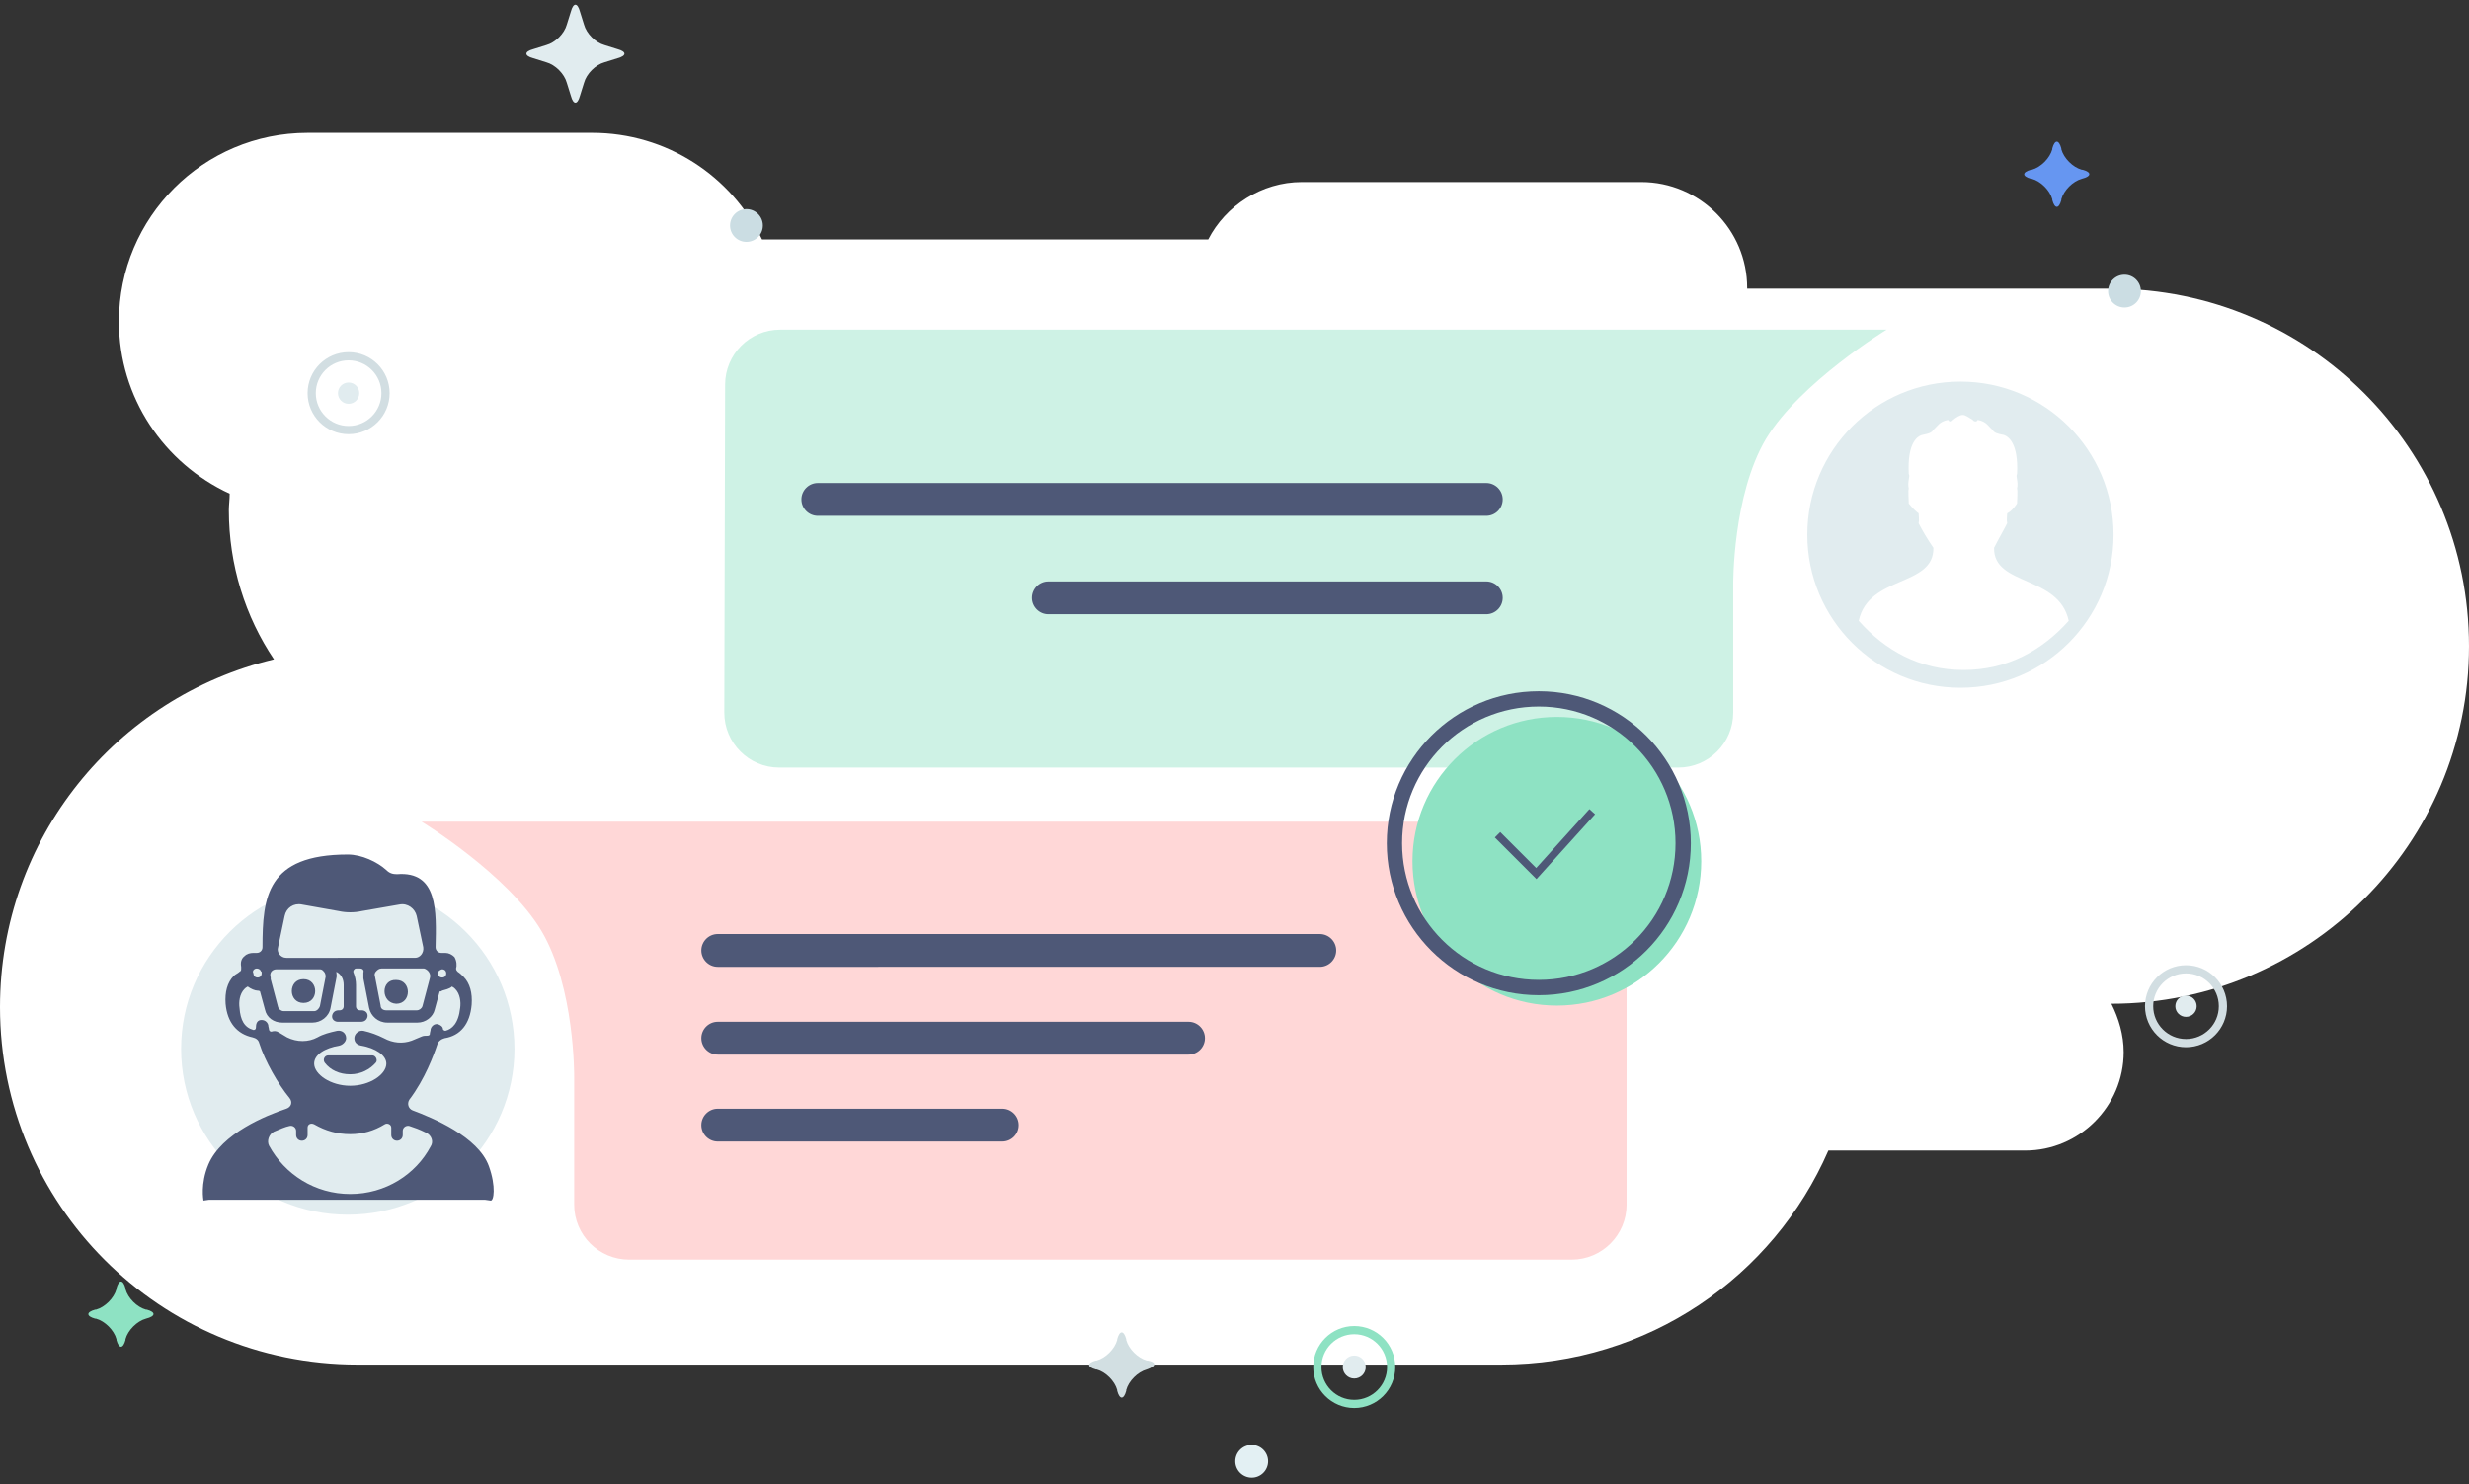 <svg xmlns="http://www.w3.org/2000/svg" viewBox="0 0 301 181"><rect x="0" y="0" width="301" height="181" fill="#333333" stroke="none"/><path fill="#FFF" d="M42.3,101.2c11.8,0,21.4,9.6,21.4,21.3c0,11.8-9.6,21.3-21.3,21.3h-0.1 c-11.8,0-21.3-9.6-21.3-21.3S30.6,101.2,42.3,101.2z"/><path fill="#FFF" d="M147.3,29.2H92.9c-3.7-7.7-11.6-13-20.7-13H37.5c-12.7,0-23,10.3-23,23c0,9.3,5.5,17.3,13.5,21	c0,0.7-0.1,1.4-0.1,2c0,6.7,2,13,5.5,18.2C14.2,85,0,102.2,0,122.8c0,24.1,19.5,43.6,43.6,43.6H183c17.9,0,33.2-10.7,39.9-26.1h24	c6.6,0,12-5.4,12-12c0-2.1-0.6-4.1-1.5-5.9c24,0,43.6-19.5,43.6-43.6s-19.5-43.6-43.6-43.6H213v-0.1c0-7.1-5.8-12.9-12.9-12.9h-41.4	C153.8,22.2,149.4,25.1,147.3,29.2L147.3,29.2z"/><path fill="#CEF2E5" d="M88.4,46.9c0-3.7,3-6.7,6.7-6.7H230c0,0-10.5,6.4-14.7,13.3c-4.1,6.9-4,17.8-4,17.8v15.6	c0,3.7-3,6.7-6.7,6.7H95c-3.7,0-6.7-3-6.7-6.7L88.4,46.9L88.4,46.9z"/><path fill="#6696F1" d="M253.8,21.8c-1.1,0.3-2.2,1.4-2.5,2.5v0.1c-0.3,1.1-0.8,1.1-1.1,0v-0.1c-0.3-1.1-1.4-2.2-2.5-2.5	h-0.1c-1.1-0.3-1.1-0.8,0-1.1h0.1c1.1-0.3,2.2-1.4,2.5-2.5v-0.1c0.3-1.1,0.8-1.1,1.1,0v0.1c0.3,1.1,1.4,2.2,2.5,2.5h0.1	C255,21,255,21.5,253.8,21.8z"/><path fill="#8EE2C3" d="M17.8,160.8c-1.1,0.3-2.2,1.4-2.5,2.5v0.1c-0.3,1.1-0.8,1.1-1.1,0v-0.1c-0.3-1.1-1.4-2.2-2.5-2.5	h-0.1c-1.1-0.3-1.1-0.8,0-1.1h0.1c1.1-0.3,2.2-1.4,2.5-2.5v-0.1c0.3-1.1,0.8-1.1,1.1,0v0.1c0.3,1.1,1.4,2.2,2.5,2.5h0.1	C19,160,19,160.5,17.8,160.8z"/><circle cx="91" cy="27.5" r="2" fill="#CBDDE3"/><path fill="#E1ECEF" d="M73.7,7.6c-1.1,0.3-2.2,1.4-2.5,2.5l-0.5,1.6c-0.3,1.1-0.8,1.1-1.1,0l-0.5-1.6	c-0.3-1.1-1.4-2.2-2.5-2.5L65,7.1c-1.1-0.3-1.1-0.8,0-1.1l1.6-0.5c1.1-0.3,2.2-1.4,2.5-2.5l0.5-1.6c0.3-1.1,0.8-1.1,1.1,0L71.2,3	c0.3,1.1,1.4,2.2,2.5,2.5L75.3,6c1.1,0.3,1.1,0.8,0,1.1L73.7,7.6z"/><circle cx="259" cy="35.5" r="2" fill="#CBDDE3"/><g transform="translate(262 118)"><ellipse cx="4.5" cy="4.7" fill="#E1ECEF" rx="1.3" ry="1.3"/><circle cx="4.5" cy="4.7" r="4.5" fill="none" stroke="#D2DEE2"/></g><g transform="translate(38 43.245)"><ellipse cx="4.5" cy="4.7" fill="#E1ECEF" rx="1.3" ry="1.3"/><circle cx="4.5" cy="4.7" r="4.5" fill="none" stroke="#D2DEE2"/></g><circle cx="152.6" cy="178.2" r="2" fill="#E3F0F3"/><ellipse cx="165.1" cy="166.7" fill="#E1ECEF" rx="1.4" ry="1.4"/><circle cx="165.1" cy="166.7" r="4.5" fill="none" stroke="#8EE2C3"/><path fill="#D2DFE2" d="M139.8,167c-1.1,0.3-2.2,1.4-2.5,2.5v0.1c-0.3,1.1-0.8,1.1-1.1,0v-0.1c-0.3-1.1-1.4-2.2-2.5-2.5h-0.1	c-1.1-0.3-1.1-0.8,0-1.1h0.1c1.1-0.3,2.2-1.4,2.5-2.5v-0.1c0.3-1.1,0.8-1.1,1.1,0v0.1c0.3,1.1,1.4,2.2,2.5,2.5h0.1	C141,166.1,141,166.6,139.8,167z"/><g transform="translate(131 5)"><ellipse cx="108" cy="60.2" fill="#E1ECEF" stroke="#FFF" stroke-width="2.667" rx="20" ry="20"/><path fill="#FFF" d="M113.7,58.8c-0.1-0.4,0-0.9,0-1.2c0.4-0.2,0.8-0.6,1.2-1.2c0-0.4,0.1-1.7,0-1.8 c0.2-0.9-0.2-1.5,0-1.8c0.2-3.8-1.1-4.7-1.8-4.8c-0.5-0.1-1-0.2-1.2-0.6c-0.5-0.4-0.7-1-1.8-1.2c-0.1,0.3-0.5,0.2-0.6,0 c-0.5-0.3-0.9-0.6-1.2-0.6c-0.4,0-0.8,0.3-1.2,0.6c-0.1,0.2-0.5,0.3-0.6,0c-1.1,0.2-1.3,0.8-1.8,1.2c-0.2,0.4-0.7,0.5-1.2,0.6 c-0.7,0.1-2,0.9-1.8,4.8c0.2,0.3-0.2,0.9,0,1.8c-0.1,0.1,0,1.4,0,1.8c0.5,0.6,0.8,0.9,1.2,1.2c0,0.3,0.1,0.8,0,1.2 c0.4,0.8,1.1,2,1.8,3c0.1,4.8-7.9,3.3-9.1,8.9c3.2,3.6,7.4,6,12.8,6c5.3,0,9.6-2.4,12.8-6c-1.2-5.6-9.2-4.2-9.1-8.9 C112.6,60.8,113.3,59.6,113.7,58.8z"/></g><path fill="#4E5877" d="M99.7 58.9h81.5c1.1 0 2 .9 2 2s-.9 2-2 2H99.7c-1.1 0-2-.9-2-2S98.6 58.9 99.7 58.9zM127.8 70.9h53.4c1.1 0 2 .9 2 2s-.9 2-2 2h-53.4c-1.1 0-2-.9-2-2S126.7 70.9 127.8 70.9z"/><path fill="#FFD7D7" d="M198.3,106.9c0-3.7-3-6.7-6.7-6.7H51.4c0,0,10.5,6.4,14.6,13.3s4,17.8,4,17.8v15.6	c0,3.7,3,6.7,6.7,6.7h114.9c3.7,0,6.7-3,6.7-6.7C198.3,146.9,198.3,106.9,198.3,106.9z"/><g transform="translate(170 85.223)"><ellipse cx="19.8" cy="19.8" fill="#8EE2C3" rx="17.6" ry="17.6"/><ellipse cx="17.6" cy="17.6" fill="none" stroke="#4E5877" stroke-width="1.867" rx="17.6" ry="17.6"/><path fill="none" stroke="#4E5877" stroke-width=".933" d="M12.9,16.9l4.4,4.4l6.5-7.2" stroke-linecap="square"/></g><ellipse cx="42.4" cy="127.9" fill="#E1ECEF" stroke="#FFF" stroke-width="2.16" rx="21.4" ry="21.3"/><g fill="#4E5877"><path d="M59.6,142.2c-1.3-3.6-6.9-5.9-9.3-6.8c-0.5-0.2-0.7-0.8-0.4-1.3c1.9-2.5,3-5.5,3.4-6.7 c0.1-0.4,0.5-0.7,0.9-0.8c1.9-0.3,3.1-1.7,3.3-4.1c0.1-1.4-0.2-2.6-1-3.4c-0.2-0.2-0.4-0.4-0.7-0.6c-0.1-0.1-0.2-0.2-0.2-0.4 c0.1-0.3,0.1-0.9-0.2-1.4c-0.3-0.3-0.7-0.5-1.1-0.5h-0.5c-0.4,0-0.7-0.3-0.7-0.7c0.1-4.4,0.3-9.3-4.7-8.9c-0.5,0-0.9-0.1-1.3-0.5 c-1.1-1-3-1.9-4.7-1.9c-9.9,0-10.4,5.2-10.4,11.3c0,0.4-0.3,0.7-0.7,0.7h-0.4c-0.4,0-0.8,0.1-1.1,0.4c-0.4,0.3-0.5,0.8-0.4,1.3v0.2 c0,0.2,0,0.3-0.2,0.4c-0.2,0.2-0.5,0.3-0.7,0.5c-0.8,0.8-1.1,2-1,3.4c0.2,2.3,1.4,3.7,3.3,4.1c0.4,0.1,0.7,0.3,0.8,0.7 c0.7,2.2,2.3,5,3.7,6.7c0.4,0.5,0.2,1.1-0.4,1.3c-2.4,0.8-7.9,3-9.5,6.8c-1,2.4-0.6,4.3-0.6,4.4l0.7-0.1h33.6l0.7,0.1 C60.2,146.5,60.5,144.7,59.6,142.2z M53.4,118.5C53.4,118.5,53.4,118.4,53.4,118.5c0.2-0.2,0.4-0.3,0.5-0.3c0.3,0,0.5,0.2,0.5,0.5 s-0.2,0.5-0.5,0.5s-0.5-0.2-0.5-0.5C53.3,118.6,53.3,118.6,53.4,118.5z M52.4,119.3l-0.9,3.4c-0.1,0.3-0.4,0.5-0.7,0.5h-3.7 c-0.4,0-0.7-0.2-0.7-0.6l-0.7-3.6c-0.1-0.3,0.1-0.5,0.2-0.6c0.1-0.1,0.3-0.3,0.6-0.3h5.2C52.1,118.2,52.6,118.7,52.4,119.3z M33.9,115.5l0.8-3.8c0.2-1,1.1-1.6,2.1-1.4l4.5,0.8c0.9,0.2,1.9,0.2,2.8,0l4.6-0.8c1-0.2,1.9,0.5,2.1,1.4l0.8,3.8 c0.1,0.7-0.4,1.3-1,1.3H34.9C34.2,116.8,33.7,116.1,33.9,115.5z M33.7,118.2H39c0.3,0,0.4,0.2,0.5,0.3c0.1,0.1,0.2,0.3,0.2,0.6 l-0.7,3.6c-0.1,0.3-0.4,0.6-0.7,0.6h-3.7c-0.3,0-0.6-0.2-0.7-0.5l-0.9-3.4v-0.2C32.8,118.6,33.2,118.2,33.7,118.2z M31.3,118.1 c0.2,0,0.4,0.1,0.5,0.3c0,0,0,0.1,0.1,0.1v0.2c0,0.3-0.2,0.5-0.5,0.5s-0.5-0.2-0.5-0.5C30.7,118.4,31,118.1,31.3,118.1z M34,125.9 c-0.3-0.2-0.6-0.2-0.9-0.1c-0.1,0-0.2,0-0.3-0.2c0-0.2-0.1-0.4-0.1-0.6c-0.1-0.4-0.5-0.7-1-0.6c-0.4,0.1-0.5,0.5-0.5,0.9 c0,0.2-0.1,0.3-0.3,0.3c-1.1-0.3-1.6-1.2-1.7-2.7c-0.1-0.7,0-1.7,0.6-2.3c0.1-0.1,0.2-0.2,0.4-0.3c0.4,0.3,0.9,0.5,1.2,0.5 c0.1,0,0.2,0,0.3,0.1l0.6,2.2c0.2,1,1.1,1.6,2.1,1.6h3.7c1,0,2-0.7,2.2-1.8l0.7-3.6c0.1-0.3,0-0.6,0-0.8c0.6,0.3,0.9,0.9,0.9,1.6 v2.6c0,0.3-0.2,0.5-0.5,0.5h-0.1c-0.4,0-0.7,0.2-0.8,0.6c-0.1,0.5,0.3,0.8,0.7,0.8H44c0.4,0,0.7-0.2,0.8-0.6 c0.1-0.5-0.3-0.8-0.7-0.8h-0.2c-0.3,0-0.5-0.2-0.5-0.5v-2.6c0-0.5-0.1-1-0.3-1.5c-0.1-0.2,0.1-0.5,0.3-0.5h0.5 c0.3,0,0.5,0.2,0.4,0.5v0.7l0.7,3.6c0.2,1,1.1,1.8,2.2,1.8h3.7c1,0,1.9-0.7,2.1-1.6l0.6-2.2c0.1,0,0.2,0,0.3-0.1 c0.3-0.1,0.9-0.2,1.2-0.5c0.2,0.1,0.3,0.2,0.4,0.3c0.6,0.6,0.7,1.6,0.6,2.3c-0.2,1.9-1,2.6-1.8,2.8c-0.1,0-0.3-0.1-0.3-0.2 c0-0.3-0.3-0.5-0.6-0.6c-0.4-0.1-0.8,0.2-0.9,0.6c0,0.2-0.1,0.4-0.1,0.6c0,0.1-0.1,0.2-0.3,0.2s-0.5,0-0.7,0.1l-1.2,0.5 c-1.1,0.4-2.3,0.3-3.4-0.3c-0.8-0.4-1.6-0.7-2.5-0.9c-0.6-0.1-1.1,0.4-1.1,0.9s0.3,0.8,0.8,0.9c1.8,0.3,3.1,1.2,3.1,2.2 c0,1.3-2,2.7-4.4,2.7s-4.4-1.4-4.4-2.7c0-1.1,1.3-1.9,3.1-2.2c0.4-0.1,0.8-0.5,0.8-0.9c0-0.6-0.5-1-1.1-0.9 c-0.9,0.2-1.7,0.4-2.4,0.8c-1.1,0.6-2.5,0.6-3.7,0L34,125.9L34,125.9z M42.7,145.6c-4.3,0-8-2.4-9.9-5.9c-0.3-0.6,0-1.4,0.6-1.7 c0.7-0.3,1.4-0.6,1.9-0.7c0.4-0.1,0.8,0.2,0.8,0.6v0.5c0,0.4,0.3,0.7,0.7,0.7s0.7-0.3,0.7-0.7v-0.9c0-0.4,0.4-0.6,0.8-0.4 c1.4,0.8,2.8,1.2,4.4,1.2c1.5,0,2.9-0.4,4.2-1.2c0.3-0.2,0.8,0,0.8,0.4v0.9c0,0.4,0.3,0.7,0.7,0.7s0.7-0.3,0.7-0.7v-0.5 c0-0.4,0.4-0.7,0.8-0.6c0.6,0.2,1.2,0.4,2,0.8c0.7,0.3,1,1.1,0.6,1.7C50.7,143.2,47,145.6,42.7,145.6L42.7,145.6z"/><path d="M37,119.4c1.9,0,1.9,2.9,0,2.9S35.1,119.4,37,119.4 M48.3,119.5c1.9,0,1.9,2.9,0,2.9 C46.4,122.3,46.4,119.4,48.3,119.5 M39.6,129.6c0.7,0.9,1.8,1.4,3.1,1.4s2.4-0.6,3.1-1.4c0.3-0.3,0-0.9-0.4-0.9H40 C39.6,128.7,39.3,129.2,39.6,129.6z"/></g><path fill="#4E5877" d="M87.5 113.9h73.4c1.1 0 2 .9 2 2s-.9 2-2 2H87.5c-1.1 0-2-.9-2-2S86.4 113.9 87.5 113.9zM87.5 124.6h57.4c1.1 0 2 .9 2 2s-.9 2-2 2H87.5c-1.1 0-2-.9-2-2S86.4 124.6 87.5 124.6zM87.5 135.2h34.7c1.1 0 2 .9 2 2s-.9 2-2 2H87.5c-1.1 0-2-.9-2-2S86.4 135.2 87.5 135.2z"/></svg>